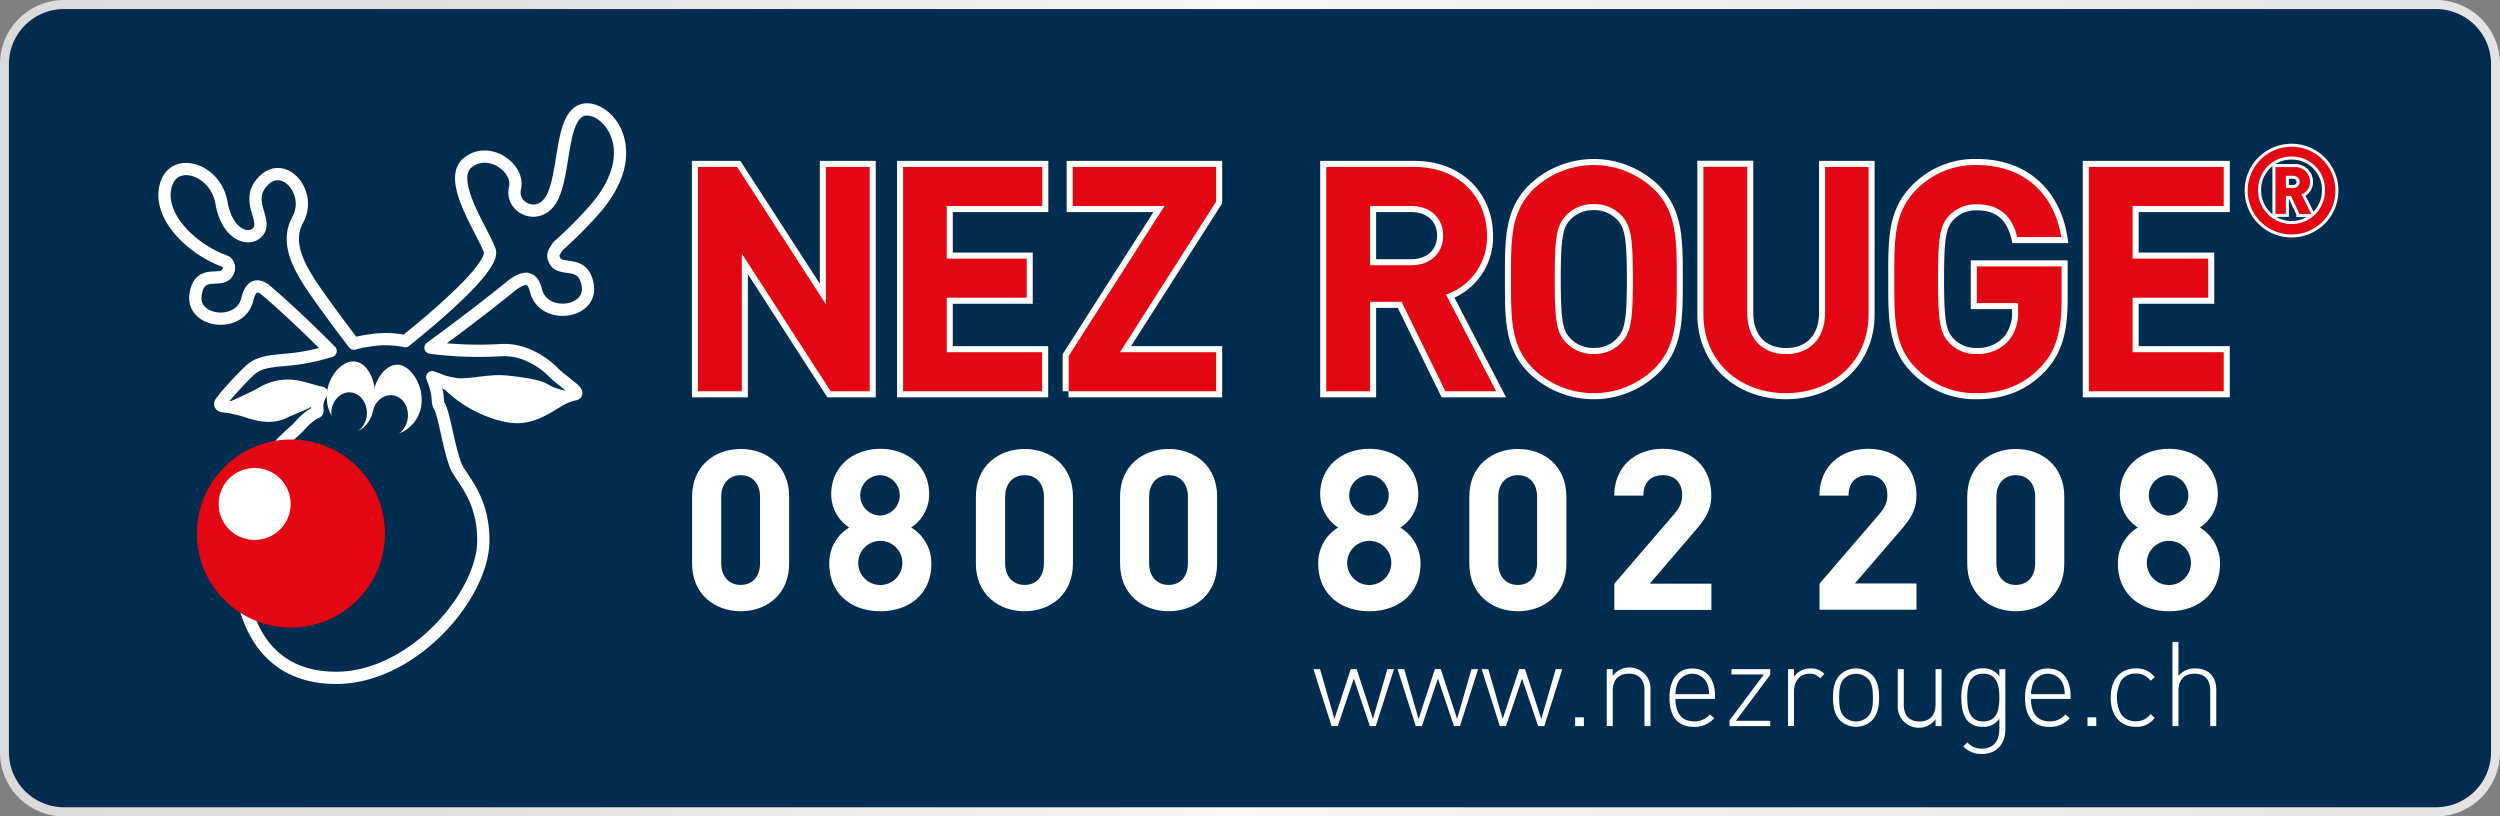 <svg id="e989adba-b0d5-4765-90c4-a545ac28a8f2" data-name="Ebene 1" xmlns="http://www.w3.org/2000/svg" xmlns:xlink="http://www.w3.org/1999/xlink" width="245mm" height="80mm" viewBox="0 0 694.49 226.77"><rect x="0" y="0" width="694.49" height="226.77" fill="#808080" stroke="none"/><defs><linearGradient id="807eb8e3-7e43-44c0-a8b6-223b38d9b418" y1="113.39" x2="694.49" y2="113.39" gradientUnits="userSpaceOnUse"><stop offset="0" stop-color="#dadada"/><stop offset="0.19" stop-color="#e1e1e1"/><stop offset="0.47" stop-color="#f4f4f4"/><stop offset="0.49" stop-color="#f6f6f6"/><stop offset="1" stop-color="#e3e3e3"/></linearGradient></defs><title>logo-nezrouge</title><path d="M676.87,0H17.61A17.81,17.81,0,0,0,0,18V208.8a17.82,17.82,0,0,0,17.61,18H676.87a17.82,17.82,0,0,0,17.62-18V18A17.82,17.82,0,0,0,676.87,0Z" transform="translate(0 0)" style="fill:url(#807eb8e3-7e43-44c0-a8b6-223b38d9b418)"/><path d="M676.88,2.52H17.61A15.3,15.3,0,0,0,2.48,18V208.81a15.31,15.31,0,0,0,15.13,15.44H676.88A15.32,15.32,0,0,0,692,208.81V18A15.31,15.31,0,0,0,676.88,2.52Z" transform="translate(0 0)" style="fill:#002c50"/><path d="M205.77,169.8c-7.22,0-13.51-4.73-13.51-13.2V137.92c0-8.47,6.29-13.2,13.51-13.2s13.45,4.73,13.45,13.2V156.6C219.22,165.07,213,169.8,205.77,169.8ZM211.13,138c0-3.74-2.18-6-5.36-6s-5.42,2.3-5.42,6v18.49c0,3.74,2.24,6,5.42,6s5.36-2.24,5.36-6V138Z" transform="translate(0 0)" style="fill:#fff"/><path d="M244.57,169.8c-7.85,0-14.2-4.67-14.2-13.26a11.47,11.47,0,0,1,5.54-10,11,11,0,0,1-5-9.22c0-7.85,6.23-12.64,13.64-12.64s13.57,4.79,13.57,12.64a11,11,0,0,1-5,9.22,11.51,11.51,0,0,1,5.6,10C258.77,165.13,252.42,169.8,244.57,169.8Zm0-19.55a6.13,6.13,0,1,0,6.1,6.17A6.09,6.09,0,0,0,244.57,150.25Zm0-18.25a5.6,5.6,0,0,0,0,11.21A5.61,5.61,0,0,0,244.57,132Z" transform="translate(0 0)" style="fill:#fff"/><path d="M284.61,169.8c-7.22,0-13.51-4.73-13.51-13.2V137.92c0-8.47,6.29-13.2,13.51-13.2s13.45,4.73,13.45,13.2V156.6C298.06,165.07,291.84,169.8,284.61,169.8ZM290,138c0-3.74-2.18-6-5.36-6s-5.42,2.3-5.42,6v18.49c0,3.74,2.24,6,5.42,6s5.36-2.24,5.36-6V138Z" transform="translate(0 0)" style="fill:#fff"/><path d="M324.66,169.8c-7.22,0-13.51-4.73-13.51-13.2V137.92c0-8.47,6.29-13.2,13.51-13.2s13.45,4.73,13.45,13.2V156.6C338.11,165.07,331.88,169.8,324.66,169.8ZM330,138c0-3.74-2.18-6-5.36-6s-5.42,2.3-5.42,6v18.49c0,3.74,2.24,6,5.42,6s5.36-2.24,5.36-6V138Z" transform="translate(0 0)" style="fill:#fff"/><path d="M380.4,169.8c-7.85,0-14.2-4.67-14.2-13.26a11.47,11.47,0,0,1,5.54-10,11,11,0,0,1-5-9.22c0-7.85,6.23-12.64,13.64-12.64S394,129.51,394,137.36a11,11,0,0,1-5,9.22,11.51,11.51,0,0,1,5.61,10C394.59,165.13,388.24,169.8,380.4,169.8Zm0-19.55a6.13,6.13,0,1,0,6.1,6.17A6.09,6.09,0,0,0,380.4,150.25Zm0-18.25a5.6,5.6,0,0,0,0,11.21A5.61,5.61,0,0,0,380.4,132Z" transform="translate(0 0)" style="fill:#fff"/><path d="M421.68,169.8c-7.22,0-13.51-4.73-13.51-13.2V137.92c0-8.47,6.29-13.2,13.51-13.2s13.45,4.73,13.45,13.2V156.6C435.13,165.07,428.91,169.8,421.68,169.8ZM427,138c0-3.74-2.18-6-5.36-6s-5.42,2.3-5.42,6v18.49c0,3.74,2.24,6,5.42,6s5.36-2.24,5.36-6V138Z" transform="translate(0 0)" style="fill:#fff"/><path d="M448.46,169.43v-7.29L465,142.9c1.62-1.93,2.3-3.3,2.3-5.36,0-3.3-1.93-5.54-5.36-5.54-2.68,0-5.42,1.37-5.42,5.67h-8.09c0-8.09,5.92-13,13.51-13,7.85,0,13.45,4.92,13.45,12.89,0,4.3-1.68,6.6-4.73,10.15L458.3,162.14h17.12v7.29h-27Z" transform="translate(0 0)" style="fill:#fff"/><path d="M505.45,169.43v-7.29L522,142.9c1.62-1.93,2.3-3.3,2.3-5.36,0-3.3-1.93-5.54-5.36-5.54-2.68,0-5.42,1.37-5.42,5.67h-8.1c0-8.09,5.92-13,13.51-13,7.85,0,13.45,4.92,13.45,12.89,0,4.3-1.68,6.6-4.73,10.15l-12.39,14.38h17.13v7.29h-27Z" transform="translate(0 0)" style="fill:#fff"/><path d="M560,169.8c-7.22,0-13.51-4.73-13.51-13.2V137.92c0-8.47,6.29-13.2,13.51-13.2s13.45,4.73,13.45,13.2V156.6C573.45,165.07,567.22,169.8,560,169.8ZM565.36,138c0-3.74-2.18-6-5.36-6s-5.42,2.3-5.42,6v18.49c0,3.74,2.24,6,5.42,6s5.36-2.24,5.36-6V138Z" transform="translate(0 0)" style="fill:#fff"/><path d="M602.54,169.8c-7.85,0-14.2-4.67-14.2-13.26a11.47,11.47,0,0,1,5.54-10,11,11,0,0,1-5-9.22c0-7.85,6.23-12.64,13.64-12.64s13.58,4.79,13.58,12.64a11,11,0,0,1-5,9.22,11.51,11.51,0,0,1,5.6,10C616.73,165.13,610.38,169.8,602.54,169.8Zm0-19.55a6.13,6.13,0,1,0,6.1,6.17A6.09,6.09,0,0,0,602.54,150.25Zm0-18.25a5.6,5.6,0,0,0,0,11.21A5.61,5.61,0,0,0,602.54,132Z" transform="translate(0 0)" style="fill:#fff"/><path d="M230.75,108.69L206.07,70.44v38.25H193.9V46.37h10.85l24.68,38.16V46.37H241.6v62.32H230.75Z" transform="translate(0 0)" style="fill:#fff;stroke:#fff;stroke-width:3.366px"/><path d="M250.88,108.69V46.37h38.66V57.23H263V71.84h22.21V82.7H263V97.84h26.5v10.85H250.88Z" transform="translate(0 0)" style="fill:#fff;stroke:#fff;stroke-width:3.366px"/><path d="M296.88,108.69v-9.8l26.61-41.66H298V46.37h39.83V56l-26.7,41.84h26.7v10.85h-41Z" transform="translate(0 0)" style="fill:#fff;stroke:#fff;stroke-width:3.366px"/><path d="M401.52,108.69L389.35,83.84H380.6v24.86H368.43V46.37h24.42c12.69,0,20.22,8.66,20.22,19.08a16.78,16.78,0,0,1-11.38,16.37l13.92,26.87H401.52Zm-9.45-51.47H380.6V73.68h11.46c5.34,0,8.84-3.41,8.84-8.23S397.41,57.23,392.07,57.23Z" transform="translate(0 0)" style="fill:#fff;stroke:#fff;stroke-width:3.366px"/><path d="M459.58,102.39a24.2,24.2,0,0,1-33.7,0c-6.3-6.3-6.13-14.09-6.13-24.86S419.58,59,425.88,52.68a24.21,24.21,0,0,1,33.7,0c6.3,6.3,6.21,14.09,6.21,24.86S465.88,96.09,459.58,102.39Zm-9-42.36a10.11,10.11,0,0,0-7.79-3.33A10.31,10.31,0,0,0,434.89,60c-2.36,2.63-3,5.51-3,17.51s0.61,14.88,3,17.5a10.31,10.31,0,0,0,7.88,3.33A10.11,10.11,0,0,0,450.56,95c2.36-2.63,3.06-5.51,3.06-17.5S452.92,62.65,450.56,60Z" transform="translate(0 0)" style="fill:#fff;stroke:#fff;stroke-width:3.366px"/><path d="M496.13,109.22c-12.78,0-22.93-8.67-22.93-21.88v-41h12.17V86.9c0,7.18,4.2,11.47,10.77,11.47S507,94.08,507,86.9V46.37h12.08v41C519.06,100.55,508.91,109.22,496.13,109.22Z" transform="translate(0 0)" style="fill:#fff;stroke:#fff;stroke-width:3.366px"/><path d="M566.75,102.13c-5,5.16-10.94,7.09-17.59,7.09a23,23,0,0,1-16.8-6.83c-6.3-6.3-6.13-14.09-6.13-24.86S526.05,59,532.35,52.68a22.67,22.67,0,0,1,16.8-6.83c14.44,0,21.79,9.45,23.46,20H560.36c-1.4-5.87-5-9.1-11.2-9.1A10.12,10.12,0,0,0,541.37,60c-2.36,2.63-3,5.51-3,17.51s0.61,15,3,17.59a10.06,10.06,0,0,0,7.79,3.24,11.44,11.44,0,0,0,8.66-3.5,12,12,0,0,0,2.8-8.31V84.19H549.16V74H572.7v9.1C572.7,92.15,571.13,97.58,566.75,102.13Z" transform="translate(0 0)" style="fill:#fff;stroke:#fff;stroke-width:3.366px"/><path d="M580.27,108.69V46.37h37.47V57.23H592.43V71.84h21V82.7h-21V97.84h25.31v10.85H580.27Z" transform="translate(0 0)" style="fill:#fff;stroke:#fff;stroke-width:3.366px"/><path d="M380.54,201.7l-4.46-13.19-4.46,13.19h-1.71l-5.05-15.82h1.84l4,13.85,4.53-13.85h1.64l4.53,13.85,4-13.85h1.84l-5.05,15.82h-1.71Z" transform="translate(0 0)" style="fill:#fff"/><path d="M403.91,201.7l-4.46-13.19L395,201.7h-1.71l-5.05-15.82h1.84l4,13.85,4.53-13.85h1.64l4.53,13.85,4-13.85h1.84l-5.05,15.82h-1.71Z" transform="translate(0 0)" style="fill:#fff"/><path d="M427.28,201.7l-4.46-13.19-4.46,13.19h-1.71l-5.05-15.82h1.84l4,13.85L422,185.88h1.64l4.53,13.85,4-13.85H434L429,201.7h-1.71Z" transform="translate(0 0)" style="fill:#fff"/><path d="M437.62,199.27H440v2.43h-2.43v-2.43Z" transform="translate(0 0)" style="fill:#fff"/><path d="M456.85,191.88c0-3.05-1.51-4.73-4.37-4.73s-4.46,1.71-4.46,4.73v9.81h-1.67V185.88H448v1.87a5.84,5.84,0,0,1,10.5,3.84V201.7h-1.67v-9.81Z" transform="translate(0 0)" style="fill:#fff"/><path d="M470.6,200.39a5.51,5.51,0,0,0,4.37-1.9l1.25,1a7.18,7.18,0,0,1-5.71,2.43c-4.37,0-6.73-2.82-6.73-8.11,0-5.12,2.36-8.11,6.33-8.11s6.33,2.86,6.33,7.71v0.75h-11C465.45,198.19,467.22,200.39,470.6,200.39Zm3.61-10.57a4.5,4.5,0,0,0-8.21,0,8.65,8.65,0,0,0-.56,3h9.32A7.21,7.21,0,0,0,474.21,189.82Z" transform="translate(0 0)" style="fill:#fff"/><path d="M480.45,200.12L490,187.36h-9v-1.48h10.77v1.58l-9.55,12.77h9.55v1.48H480.45v-1.58Z" transform="translate(0 0)" style="fill:#fff"/><path d="M502.6,187.16c-2.72,0-4.23,2.26-4.23,4.79v9.75H496.7V185.88h1.67V188a5.42,5.42,0,0,1,4.63-2.3,4.84,4.84,0,0,1,3.81,1.51l-1.21,1.21A3.62,3.62,0,0,0,502.6,187.16Z" transform="translate(0 0)" style="fill:#fff"/><path d="M520,200.16a6.43,6.43,0,0,1-8.8,0c-1.67-1.67-2-4.1-2-6.37s0.3-4.69,2-6.37a6.43,6.43,0,0,1,8.8,0c1.67,1.67,2,4.1,2,6.37S521.64,198.48,520,200.16Zm-1.12-11.65a4.68,4.68,0,0,0-6.56,0c-1.31,1.31-1.41,3.45-1.41,5.28s0.1,4,1.41,5.29a4.68,4.68,0,0,0,6.56,0c1.31-1.31,1.41-3.45,1.41-5.29S520.16,189.82,518.85,188.5Z" transform="translate(0 0)" style="fill:#fff"/><path d="M537.69,199.83a5.84,5.84,0,0,1-10.5-3.84V185.88h1.67v9.81c0,3.05,1.51,4.73,4.37,4.73s4.46-1.71,4.46-4.73v-9.81h1.67V201.7h-1.67v-1.87Z" transform="translate(0 0)" style="fill:#fff"/><path d="M550.62,209.44a6.74,6.74,0,0,1-5.22-2.1l1.12-1.12a5.14,5.14,0,0,0,4.1,1.74c3.31,0,4.79-2.33,4.79-5.48v-2.82a5.25,5.25,0,0,1-4.69,2.23,5.47,5.47,0,0,1-3.87-1.38c-1.61-1.61-2-4.23-2-6.73s0.43-5.12,2-6.73a5.47,5.47,0,0,1,3.87-1.38,5.25,5.25,0,0,1,4.69,2.23v-2h1.67v16.71C557.09,206.56,554.72,209.44,550.62,209.44Zm0.33-22.29c-3.87,0-4.46,3.35-4.46,6.63s0.59,6.63,4.46,6.63,4.46-3.35,4.46-6.63S554.82,187.16,550.95,187.16Z" transform="translate(0 0)" style="fill:#fff"/><path d="M569.36,200.39a5.51,5.51,0,0,0,4.37-1.9l1.25,1a7.18,7.18,0,0,1-5.71,2.43c-4.37,0-6.73-2.82-6.73-8.11,0-5.12,2.36-8.11,6.33-8.11s6.33,2.86,6.33,7.71v0.75h-11C564.21,198.19,566,200.39,569.36,200.39ZM573,189.82a4.5,4.5,0,0,0-8.21,0,8.65,8.65,0,0,0-.56,3h9.32A7.21,7.21,0,0,0,573,189.82Z" transform="translate(0 0)" style="fill:#fff"/><path d="M579.9,199.27h2.43v2.43H579.9v-2.43Z" transform="translate(0 0)" style="fill:#fff"/><path d="M593.35,201.9c-4.33,0-7-3.08-7-8.11s2.63-8.11,7-8.11a6.15,6.15,0,0,1,5.22,2.43l-1.15,1a4.84,4.84,0,0,0-4.07-2,4.78,4.78,0,0,0-4.2,2.1,10,10,0,0,0,0,9.06,4.78,4.78,0,0,0,4.2,2.1,4.92,4.92,0,0,0,4.07-2l1.15,1.05A6.15,6.15,0,0,1,593.35,201.9Z" transform="translate(0 0)" style="fill:#fff"/><path d="M614,191.88c0-3.05-1.51-4.73-4.37-4.73s-4.46,1.71-4.46,4.73v9.81h-1.67V178.33h1.67v9.42a5.83,5.83,0,0,1,4.66-2.07c3.64,0,5.84,2.23,5.84,5.91V201.7H614v-9.81Z" transform="translate(0 0)" style="fill:#fff"/><path d="M636.58,65.13a12.18,12.18,0,1,1,12.18-12.18A12.18,12.18,0,0,1,636.58,65.13Zm0-21.64a9.18,9.18,0,0,0-9.29,9.46,9.29,9.29,0,1,0,18.58,0A9.18,9.18,0,0,0,636.58,43.49Zm2.19,15.92-2.36-5H635v5h-2.89v-13h5.28a4.1,4.1,0,0,1,4.31,4.07A3.65,3.65,0,0,1,639.34,54l2.73,5.45h-3.3ZM637,48.84h-2v3.37h2A1.69,1.69,0,1,0,637,48.84Z" transform="translate(0 0)" style="fill:#fff;stroke:#fff;stroke-width:1.683px"/><path d="M230.75,108.69L206.07,70.44v38.25H193.9V46.37h10.85l24.68,38.16V46.37H241.6v62.32H230.75Z" transform="translate(0 0)" style="fill:#e30613"/><path d="M250.88,108.69V46.37h38.66V57.23H263V71.84h22.21V82.7H263V97.84h26.5v10.85H250.88Z" transform="translate(0 0)" style="fill:#e30613"/><path d="M296.88,108.69v-9.8l26.61-41.66H298V46.37h39.83V56l-26.7,41.84h26.7v10.85h-41Z" transform="translate(0 0)" style="fill:#e30613"/><path d="M401.52,108.69L389.35,83.84H380.6v24.86H368.43V46.37h24.42c12.69,0,20.22,8.66,20.22,19.08a16.78,16.78,0,0,1-11.38,16.37l13.92,26.87H401.52Zm-9.45-51.47H380.6V73.68h11.46c5.34,0,8.84-3.41,8.84-8.23S397.41,57.23,392.07,57.23Z" transform="translate(0 0)" style="fill:#e30613"/><path d="M459.58,102.39a24.2,24.2,0,0,1-33.7,0c-6.3-6.3-6.13-14.09-6.13-24.86S419.58,59,425.88,52.68a24.21,24.21,0,0,1,33.7,0c6.3,6.3,6.21,14.09,6.21,24.86S465.88,96.09,459.58,102.39Zm-9-42.36a10.11,10.11,0,0,0-7.79-3.33A10.31,10.31,0,0,0,434.89,60c-2.36,2.63-3,5.51-3,17.51s0.61,14.88,3,17.5a10.31,10.31,0,0,0,7.88,3.33A10.11,10.11,0,0,0,450.56,95c2.36-2.63,3.06-5.51,3.06-17.5S452.92,62.65,450.56,60Z" transform="translate(0 0)" style="fill:#e30613"/><path d="M496.13,109.22c-12.78,0-22.93-8.67-22.93-21.88v-41h12.17V86.9c0,7.18,4.2,11.47,10.77,11.47S507,94.08,507,86.9V46.37h12.08v41C519.06,100.55,508.91,109.22,496.13,109.22Z" transform="translate(0 0)" style="fill:#e30613"/><path d="M566.75,102.13c-5,5.16-10.94,7.09-17.59,7.09a23,23,0,0,1-16.8-6.83c-6.3-6.3-6.13-14.09-6.13-24.86S526.05,59,532.35,52.68a22.67,22.67,0,0,1,16.8-6.83c14.44,0,21.79,9.45,23.46,20H560.36c-1.4-5.87-5-9.1-11.2-9.1A10.12,10.12,0,0,0,541.37,60c-2.36,2.63-3,5.51-3,17.51s0.61,15,3,17.59a10.06,10.06,0,0,0,7.79,3.24,11.44,11.44,0,0,0,8.66-3.5,12,12,0,0,0,2.8-8.31V84.19H549.16V74H572.7v9.1C572.7,92.15,571.13,97.58,566.75,102.13Z" transform="translate(0 0)" style="fill:#e30613"/><path d="M580.27,108.69V46.37h37.47V57.23H592.43V71.84h21V82.7h-21V97.84h25.31v10.85H580.27Z" transform="translate(0 0)" style="fill:#e30613"/><path d="M636.58,65.13a12.18,12.18,0,1,1,12.18-12.18A12.18,12.18,0,0,1,636.58,65.13Zm0-21.64a9.18,9.18,0,0,0-9.29,9.46,9.29,9.29,0,1,0,18.58,0A9.18,9.18,0,0,0,636.58,43.49Zm2.19,15.92-2.36-5H635v5h-2.89v-13h5.28a4.1,4.1,0,0,1,4.31,4.07A3.65,3.65,0,0,1,639.34,54l2.73,5.45h-3.3ZM637,48.84h-2v3.37h2A1.69,1.69,0,1,0,637,48.84Z" transform="translate(0 0)" style="fill:#e30613"/><path d="M165.57,57.75c14.13-16.65,2.36-28.92-3.68-27.19S157,46.89,153.65,54.37,141.71,58,143.06,52.28s-7.42-11.83-13.16-7.06,4,18.53,6.12,24.32c1.65,4.4-15.25,18.66-23.44,25.23a27,27,0,0,0-10.25-.13,27.6,27.6,0,0,0-4,.83c-1.16-1.49-4.05-5.26-8.45-11.35C84.1,76.06,78.74,68.31,82.74,61s-3.6-16.39-9.31-11,0.65,10.77-1.55,14.08-8.78,1.55-10.36-7.79S48.13,43.19,46,51.73s7.42,17.41,16,20.65c0.28,0.11.58,0.24,0.89,0.38a2.19,2.19,0,0,1,.43,2.73c-1.57,3.64-7.89-1.33-9,6.41s12.4,9.36,14.38,1.28c1-4.14,2.86-4.1,4.72-2.92,7.43,6.26,15.47,14.26,18.43,17.25a57,57,0,0,1-9.35,2.1c-5.58.72-10,.41-13,3.2s-6.1,6.41-6.1,6.41c-1.34,1.45-1.39,1.78-1.94,2.39s-0.28,1.28.78,1.26a34.9,34.9,0,0,1,7,1.63c2.59,0.83,6.36,1.73,9.8,0C82,113,85.94,112,89.36,109.12c-2.1,3.24-.77,4.82-1.28,5.32-2.83,1.21-5,4.21-6.13,5.17-0.86.73-1.69,1.49-2.49,2.29C70.26,130,64.34,155,68.09,168.58,70,175.33,75.34,188.3,93.4,188.3c21.29,0,40.87-22.94,40.87-38.18,0-12.32-6.47-17.3-7.82-21.16-2.08-6-3-13.64-4.38-16.1-0.85-1.46.17-2.66-2-8.08,1.6,0.64,3.25.89,5.52,3,5.89,5.48,14.37,8.37,18.82,8.06s8.06-2.89,10.34-4.24a15,15,0,0,1,4.65-2c1-.1.84-0.62,0-1.44s-4.55-3.52-5.7-4.76-6.82-6.46-14.28-6.15a106,106,0,0,1-19.83-.66c5.6-4.08,14.2-10.49,22.79-17.45,2.79-2,5.39-3,6.52,1.57,2,8.08,15.49,6.45,14.39-1.28s-7.69-3.56-9.25-7.21c-0.61-1.42-.42-1.77.95-3.81A120.64,120.64,0,0,0,165.57,57.75Z" transform="translate(0 0)" style="fill:none;stroke:#fff;stroke-linecap:round;stroke-linejoin:round;stroke-width:3.403px"/><path d="M87.08,110.18c-1.65,2.18-6.4,3.4-8.46,4.44a8.07,8.07,0,0,1-5.94.5c-1.76-.51-10.78-2.72-10.78-2.72s7.16-3,10.88-5.19a15.6,15.6,0,0,1,10.49-1.42c2.32,0.5,6.95,1.93,6.95,1.93A6,6,0,0,0,87.08,110.18Z" transform="translate(0 0)" style="fill:#fff"/><path d="M127.93,105.09c4.17,0,8.34-1.33,13.61-.71s8.92,1.21,11,2.56,6.71,1.94,6.71,1.94-4.7,2.7-6.35,3.53-6.07,3.23-9.17,3.23a21.1,21.1,0,0,1-12.7-4,74.25,74.25,0,0,0-7.76-5.95c-1-.62-3.76-2.53-3.76-2.53S125.48,105.07,127.93,105.09Z" transform="translate(0 0)" style="fill:#fff"/><circle cx="80.82" cy="148.21" r="26.12" style="fill:#e30613"/><path d="M80.74,140a10,10,0,1,1-10-10A10,10,0,0,1,80.74,140Z" transform="translate(0 0)" style="fill:#fff"/><path d="M104.24,109.63c0.17,5.38-2.44,10-5.81,10.24s-7.51-3.91-7.67-9.29,3.69-9.91,7.07-10.19S104.08,104.25,104.24,109.63Z" transform="translate(0 0)" style="fill:#fff;fill-rule:evenodd"/><path d="M101.93,114.93c-0.11,3.18-2.42,5.68-5.14,5.58s-4.86-2.75-4.75-5.93,2.42-5.69,5.15-5.59S102,111.75,101.93,114.93Z" transform="translate(0 0)" style="fill:#002c50;fill-rule:evenodd"/><path d="M103.57,109.66c-0.91,5.31,1,10.21,4.33,10.95s8.2-2.44,9.11-7.75-2.5-10.72-5.81-11.46S104.48,104.35,103.57,109.66Z" transform="translate(0 0)" style="fill:#fff;fill-rule:evenodd"/><path d="M103.45,115c-0.33,3.16,1.6,6,4.31,6.25s5.2-2,5.53-5.21-1.6-6-4.32-6.25S103.79,111.82,103.45,115Z" transform="translate(0 0)" style="fill:#002c50;fill-rule:evenodd"/></svg>